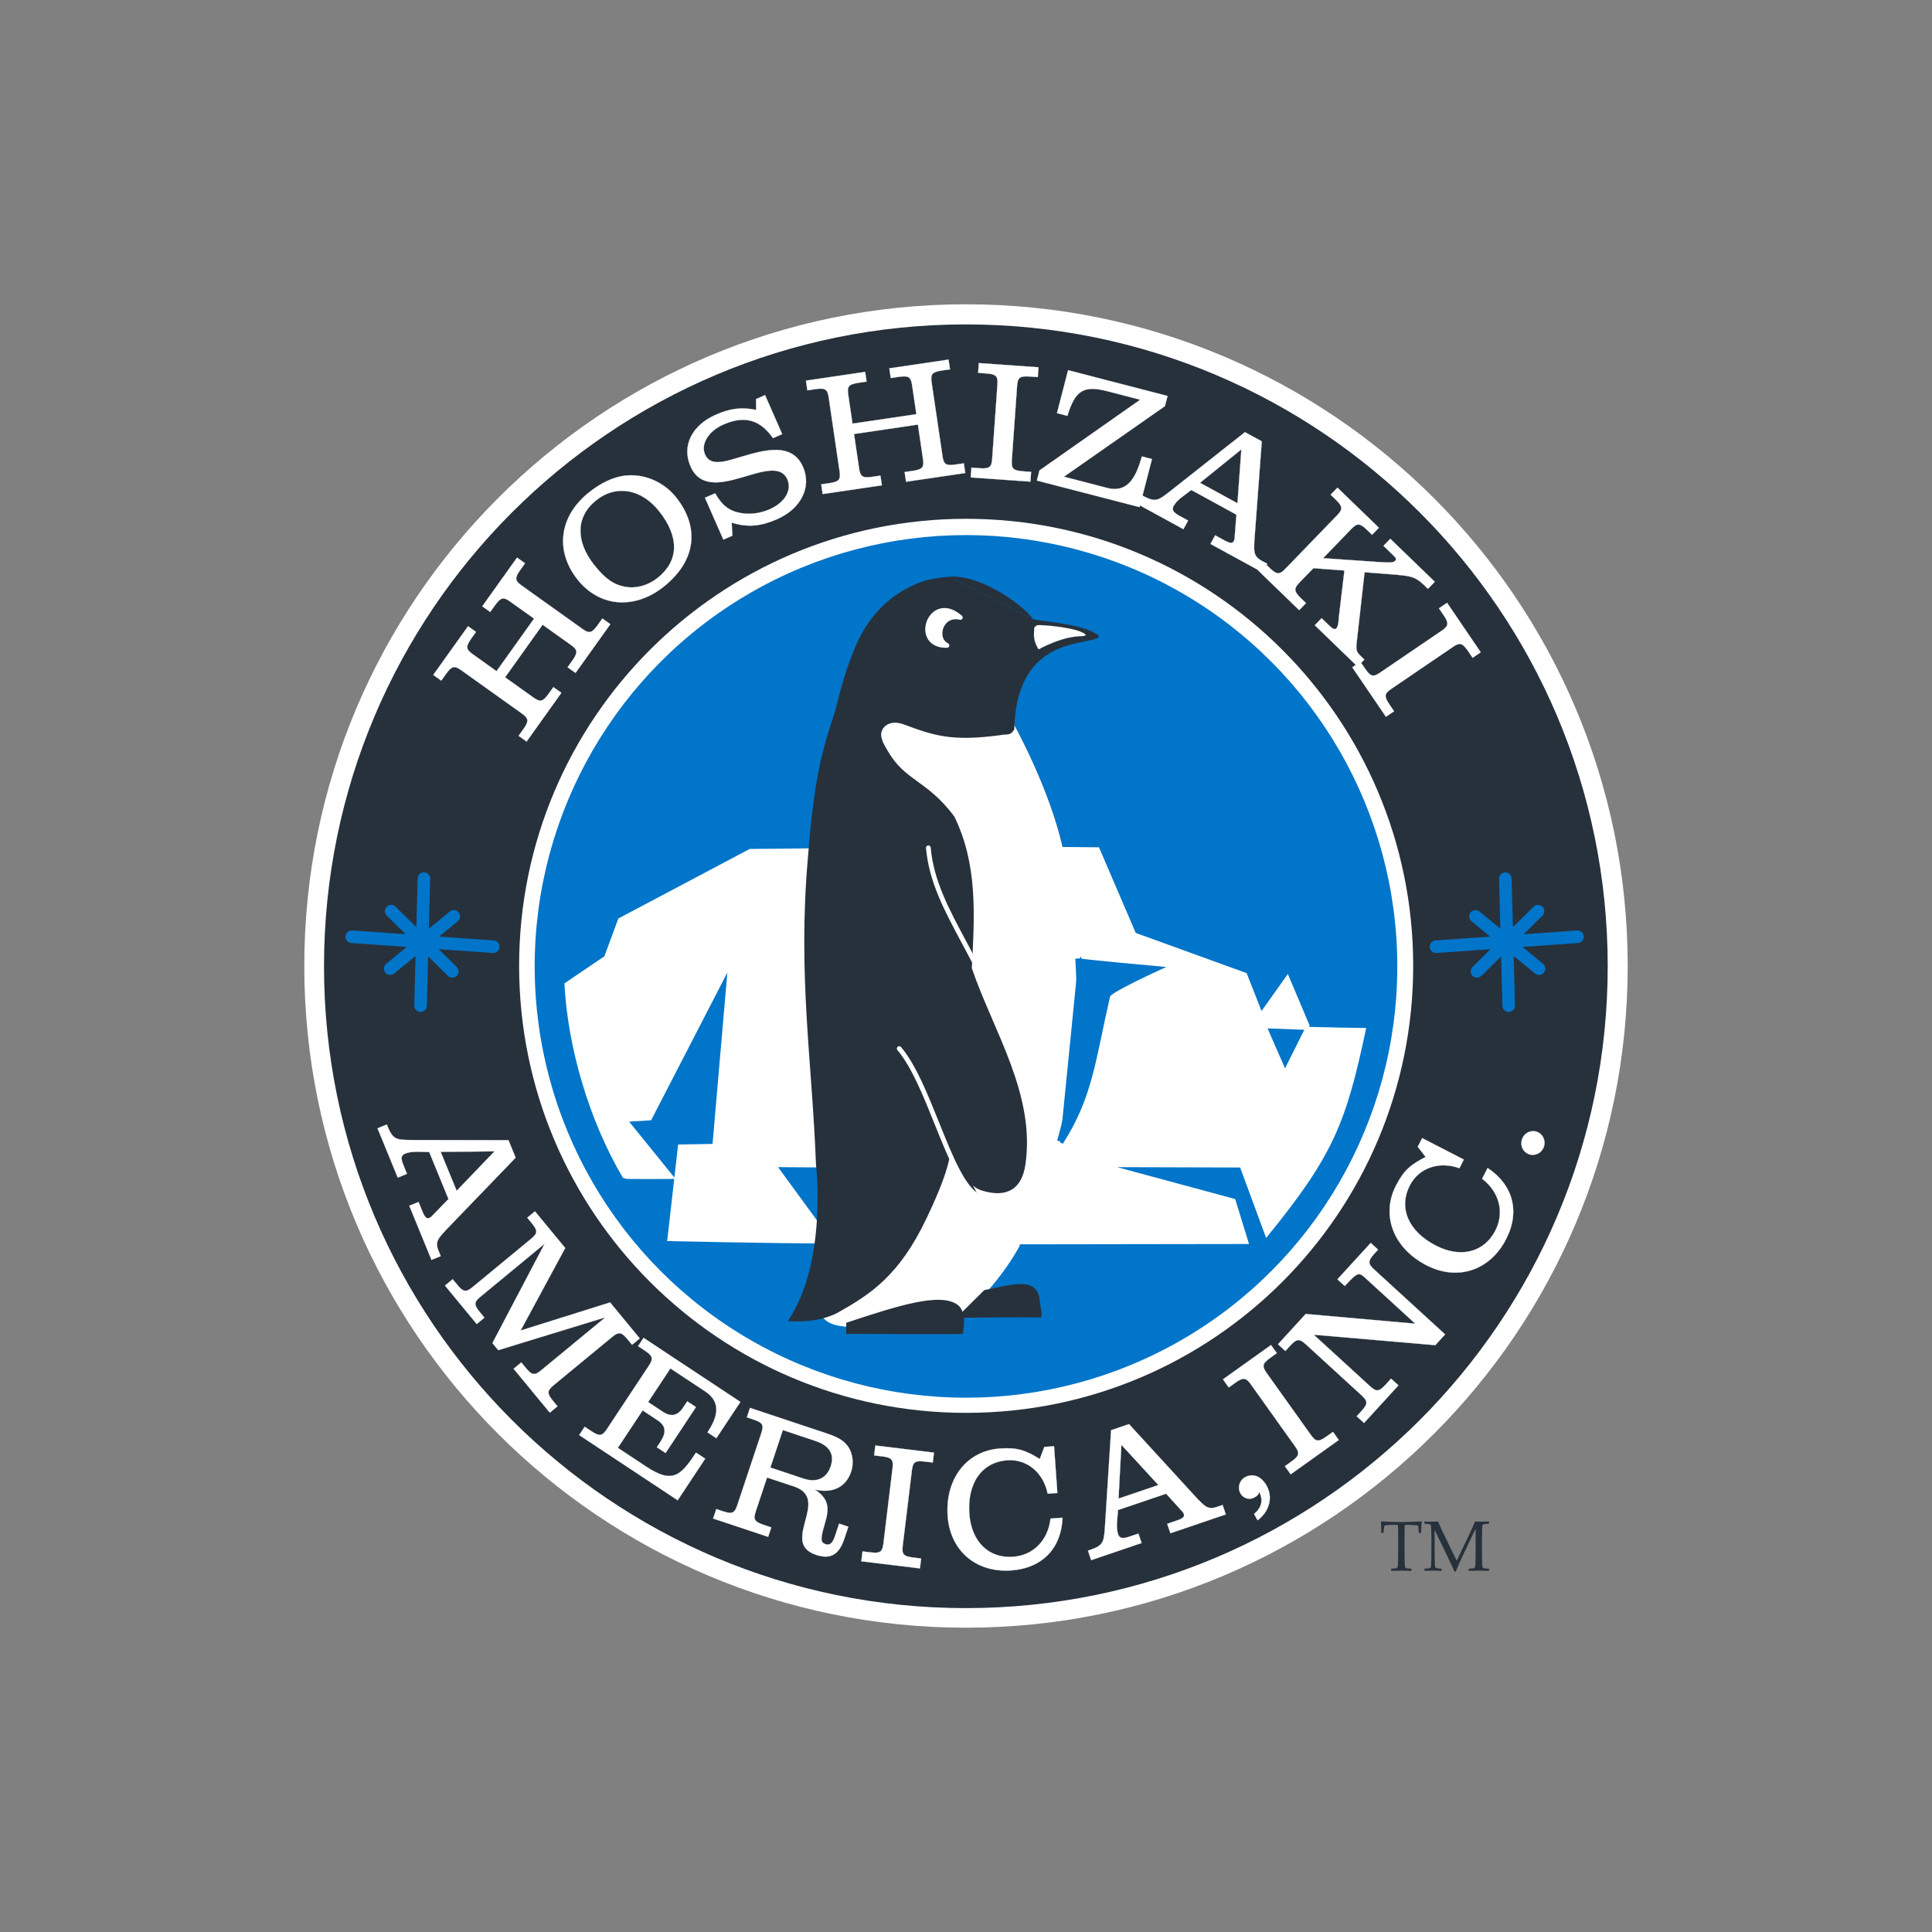 <?xml version="1.0" encoding="utf-8"?>
<!-- Generator: Adobe Illustrator 24.1.0, SVG Export Plug-In . SVG Version: 6.00 Build 0)  -->
<svg version="1.1" id="Layer_1" xmlns="http://www.w3.org/2000/svg" xmlns:xlink="http://www.w3.org/1999/xlink" x="0px" y="0px"
	 viewBox="0 0 400 400" enable-background="new 0 0 400 400" xml:space="preserve">
<rect x="0" y="0" width="400" height="400" fill="#808080" stroke="none"/>
<g id="Hoshizaki">
	<g>
		<path fill="#FFFFFF" d="M199.998,337c75.665,0,137.002-61.341,137.002-137.002S275.663,63,199.998,63
			C124.337,63,63,124.338,63,199.998S124.337,337,199.998,337"/>
		<path fill="#27313C" d="M199.974,332.942c73.386,0,132.886-59.498,132.886-132.884c0-73.393-59.501-132.891-132.886-132.891
			c-73.394,0-132.891,59.498-132.891,132.891C67.083,273.444,126.579,332.942,199.974,332.942"/>
		<path fill="#FFFFFF" d="M104.57,140.229l5.876,4.194c1.418,1.015,1.972,0.855,3.157-0.807l0.971-1.354l1.648,1.181l-7.198,10.084
			l-1.653-1.181l0.965-1.352c1.185-1.657,1.156-2.237-0.258-3.251l-12.599-8.993c-1.418-1.01-1.972-0.848-3.157,0.813l-0.965,1.354
			l-1.653-1.18l7.202-10.084l1.649,1.176l-0.965,1.354c-1.185,1.662-1.16,2.236,0.262,3.249l4.948,3.537l7.776-10.889l-4.955-3.533
			c-1.415-1.014-1.972-0.853-3.161,0.809l-0.962,1.35l-1.652-1.172l7.202-10.089l1.653,1.181l-0.967,1.35
			c-1.187,1.657-1.163,2.238,0.259,3.249l12.599,8.993c1.418,1.014,1.968,0.852,3.157-0.809l0.965-1.354l1.649,1.181l-7.202,10.084
			l-1.648-1.176l0.965-1.354c1.185-1.662,1.16-2.24-0.258-3.249l-5.878-4.196L104.57,140.229"/>
		<path fill="none" stroke="#FFFFFF" stroke-width="0.043" stroke-linecap="round" stroke-linejoin="round" d="M104.57,140.229
			l5.876,4.194c1.418,1.015,1.972,0.855,3.157-0.807l0.971-1.354l1.648,1.181l-7.198,10.084l-1.653-1.181l0.965-1.352
			c1.185-1.657,1.156-2.237-0.258-3.251l-12.599-8.993c-1.418-1.01-1.972-0.848-3.157,0.813l-0.965,1.354l-1.653-1.18l7.202-10.084
			l1.649,1.176l-0.965,1.354c-1.185,1.662-1.16,2.236,0.262,3.249l4.948,3.537l7.776-10.889l-4.955-3.533
			c-1.415-1.014-1.972-0.853-3.161,0.809l-0.962,1.35l-1.652-1.172l7.202-10.089l1.653,1.181l-0.967,1.35
			c-1.187,1.657-1.163,2.238,0.259,3.249l12.599,8.993c1.418,1.014,1.968,0.852,3.157-0.809l0.965-1.354l1.649,1.181l-7.202,10.084
			l-1.648-1.176l0.965-1.354c1.185-1.662,1.16-2.24-0.258-3.249l-5.878-4.196L104.57,140.229z"/>
		<path fill="#FFFFFF" d="M123.464,103.55c4.085-3.242,9.321-2.348,12.994,2.275c4.244,5.351,4.126,10.306-0.316,13.832
			c-1.955,1.548-4.353,2.231-6.633,1.851c-2.401-0.413-4.228-1.682-6.462-4.504C119.067,111.99,119.232,106.91,123.464,103.55
			 M122.005,101.897c-6.305,4.999-7.112,12.181-2.428,18.095c4.509,5.687,11.753,6.296,17.82,1.484
			c6.688-5.307,7.545-12.251,2.589-18.495c-2.566-3.234-6.708-4.992-10.654-4.495C126.964,98.782,124.434,99.965,122.005,101.897z"
			/>
		<path fill="none" stroke="#FFFFFF" stroke-width="0.043" stroke-linecap="round" stroke-linejoin="round" d="M123.464,103.55
			c4.085-3.242,9.321-2.348,12.994,2.275c4.244,5.351,4.126,10.306-0.316,13.832c-1.955,1.548-4.353,2.231-6.633,1.851
			c-2.401-0.413-4.228-1.682-6.462-4.504C119.067,111.99,119.232,106.91,123.464,103.55z M122.005,101.897
			c-6.305,4.999-7.112,12.181-2.428,18.095c4.509,5.687,11.753,6.296,17.82,1.484c6.688-5.307,7.545-12.251,2.589-18.495
			c-2.566-3.234-6.708-4.992-10.654-4.495C126.964,98.782,124.434,99.965,122.005,101.897z"/>
		<path fill="#FFFFFF" d="M156.529,82.626l1.868-0.825l3.547,8.079l-1.899,0.837c-2.57-3.691-5.751-4.819-10.278-2.825
			c-3.078,1.354-4.737,4.065-3.803,6.18c0.743,1.698,2.328,2.012,5.472,1.095c4.903-1.343,12.207-4.438,14.812,1.486
			c1.824,4.135-0.367,8.637-5.309,10.812c-3.359,1.477-6.023,1.796-9.459,0.741l0.155,2.695l-1.868,0.82l-3.811-8.664l2.104-0.926
			c1.468,2.581,3.003,3.734,5.489,4.118c1.899,0.292,3.966,0.005,5.791-0.804c3.154-1.383,4.66-3.953,3.675-6.2
			c-2.726-6.188-16.162,6.14-20.046-2.687c-1.86-4.236,0.258-8.512,5.274-10.716c2.906-1.28,5.287-1.592,8.317-0.978L156.529,82.626
			"/>
		<path fill="none" stroke="#FFFFFF" stroke-width="0.043" d="M156.529,82.626l1.868-0.825l3.547,8.079l-1.899,0.837
			c-2.57-3.691-5.751-4.819-10.278-2.825c-3.078,1.354-4.737,4.065-3.803,6.18c0.743,1.698,2.328,2.012,5.472,1.095
			c4.903-1.343,12.207-4.438,14.812,1.486c1.824,4.135-0.367,8.637-5.309,10.812c-3.359,1.477-6.023,1.796-9.459,0.741l0.155,2.695
			l-1.868,0.82l-3.811-8.664l2.104-0.926c1.468,2.581,3.003,3.734,5.489,4.118c1.899,0.292,3.966,0.005,5.791-0.804
			c3.154-1.383,4.66-3.953,3.675-6.2c-2.726-6.188-16.162,6.14-20.046-2.687c-1.86-4.236,0.258-8.512,5.274-10.716
			c2.906-1.28,5.287-1.592,8.317-0.978L156.529,82.626z"/>
		<path fill="#FFFFFF" d="M176.814,89.857l1.055,7.142c0.251,1.726,0.752,2.012,2.774,1.713l1.641-0.237l0.296,2.001l-12.259,1.81
			l-0.296-2.008l1.646-0.239c2.02-0.299,2.418-0.715,2.159-2.441l-2.255-15.314c-0.255-1.726-0.756-2.013-2.774-1.714l-1.644,0.242
			l-0.294-2.005l12.259-1.81l0.294,2.009l-1.646,0.242c-2.016,0.299-2.412,0.715-2.157,2.437l0.884,6.022l13.232-1.952l-0.889-6.017
			c-0.251-1.728-0.752-2.013-2.774-1.714l-1.641,0.246l-0.299-2.009l12.259-1.81l0.299,2.008l-1.65,0.246
			c-2.012,0.296-2.414,0.716-2.157,2.437l2.259,15.311c0.251,1.726,0.75,2.012,2.772,1.713l1.641-0.237l0.301,2.004l-12.264,1.807
			l-0.294-2.008l1.645-0.239c2.02-0.299,2.418-0.715,2.159-2.442l-1.051-7.149L176.814,89.857"/>
		<path fill="none" stroke="#FFFFFF" stroke-width="0.043" d="M176.814,89.857l1.055,7.142c0.251,1.726,0.752,2.012,2.774,1.713
			l1.641-0.237l0.296,2.001l-12.259,1.81l-0.296-2.008l1.646-0.239c2.02-0.299,2.418-0.715,2.159-2.441l-2.255-15.314
			c-0.255-1.726-0.756-2.013-2.774-1.714l-1.644,0.242l-0.294-2.005l12.259-1.81l0.294,2.009l-1.646,0.242
			c-2.016,0.299-2.412,0.715-2.157,2.437l0.884,6.022l13.232-1.952l-0.889-6.017c-0.251-1.728-0.752-2.013-2.774-1.714l-1.641,0.246
			l-0.299-2.009l12.259-1.81l0.299,2.008l-1.65,0.246c-2.012,0.296-2.414,0.716-2.157,2.437l2.259,15.311
			c0.251,1.726,0.75,2.012,2.772,1.713l1.641-0.237l0.301,2.004l-12.264,1.807l-0.294-2.008l1.645-0.239
			c2.02-0.299,2.418-0.715,2.159-2.442l-1.051-7.149L176.814,89.857z"/>
		<path fill="#FFFFFF" d="M202.653,75.174l12.361,0.873l-0.146,2.02l-1.653-0.112c-2.036-0.146-2.513,0.178-2.64,1.915
			l-1.091,15.435c-0.121,1.743,0.308,2.13,2.344,2.277l1.655,0.112l-0.146,2.025l-12.355-0.873l0.146-2.024l1.653,0.121
			c2.038,0.141,2.514-0.182,2.638-1.919l1.092-15.439c0.121-1.743-0.308-2.126-2.344-2.273l-1.653-0.117L202.653,75.174"/>
		<path fill="none" stroke="#FFFFFF" stroke-width="0.043" d="M202.653,75.174l12.361,0.873l-0.146,2.02l-1.653-0.112
			c-2.036-0.146-2.513,0.178-2.64,1.915l-1.091,15.435c-0.121,1.743,0.308,2.13,2.344,2.277l1.655,0.112l-0.146,2.025l-12.355-0.873
			l0.146-2.024l1.653,0.121c2.038,0.141,2.514-0.182,2.638-1.919l1.092-15.439c0.121-1.743-0.308-2.126-2.344-2.273l-1.653-0.117
			L202.653,75.174z"/>
		<path fill="#FFFFFF" d="M241.183,84.086l-20.916,14.614l8.997,2.331c4.717,1.222,6.18-3.216,7.153-6.53l2.086,0.541l-2.578,9.955
			l-21.252-5.505l0.547-2.102l20.843-14.63l-6.799-1.767c-4.907-1.265-6.67-0.182-8.27,5.104l-2.159-0.561l2.304-8.888l20.589,5.334
			L241.183,84.086"/>
		<path fill="none" stroke="#FFFFFF" stroke-width="0.043" d="M241.183,84.086l-20.916,14.614l8.997,2.331
			c4.717,1.222,6.18-3.216,7.153-6.53l2.086,0.541l-2.578,9.955l-21.252-5.505l0.547-2.102l20.843-14.63l-6.799-1.767
			c-4.907-1.265-6.67-0.182-8.27,5.104l-2.159-0.561l2.304-8.888l20.589,5.334L241.183,84.086z"/>
		<path fill="#FFFFFF" d="M256.205,104.197l-7.76-4.239l8.565-6.92L256.205,104.197 M255.992,106.558l-0.336,4.317
			c-0.023,0.673-0.082,0.928-0.198,1.147c-0.29,0.529-0.791,0.5-1.985-0.154l-1.891-1.035l-0.965,1.783l10.77,5.888l0.976-1.777
			l-1.197-0.652c-1.823-0.998-1.475-2.267-1.471-4.004l1.541-20.695l-3.48-1.902l-15.692,12.387
			c-2.542,1.978-2.973,2.145-5.892,0.556l-0.974,1.773l9.813,5.368l0.974-1.783l-1.758-0.962c-1.359-0.741-1.669-1.273-1.229-2.086
			c0.704-1.281,2.498-2.368,3.649-3.282L255.992,106.558z"/>
		<path fill="none" stroke="#FFFFFF" stroke-width="0.043" d="M256.205,104.197l-7.76-4.239l8.565-6.92L256.205,104.197z
			 M255.992,106.558l-0.336,4.317c-0.023,0.673-0.082,0.928-0.198,1.147c-0.29,0.529-0.791,0.5-1.985-0.154l-1.891-1.035
			l-0.965,1.783l10.77,5.888l0.976-1.777l-1.197-0.652c-1.823-0.998-1.475-2.267-1.471-4.004l1.541-20.695l-3.48-1.902
			l-15.692,12.387c-2.542,1.978-2.973,2.145-5.892,0.556l-0.974,1.773l9.813,5.368l0.974-1.783l-1.758-0.962
			c-1.359-0.741-1.669-1.273-1.229-2.086c0.704-1.281,2.498-2.368,3.649-3.282L255.992,106.558z"/>
		<path fill="#FFFFFF" d="M271.921,117.635l-2.895,2.991c-1.212,1.253-1.131,1.827,0.332,3.245l1.034,0.998l-1.409,1.455
			l-8.58-8.302l1.407-1.455l1.035,0.994c1.466,1.422,2.036,1.479,3.248,0.23l10.764-11.128c1.212-1.252,1.131-1.821-0.332-3.245
			l-1.035-0.994l1.414-1.459l8.58,8.297l-1.409,1.464l-1.03-1.003c-1.472-1.414-2.042-1.479-3.255-0.222l-5.863,6.063l10.976,0.763
			l1.847,0.105c1.249,0.068,1.796,0,2.086-0.31c0.323-0.332,0.233-0.567-0.312-1.088l-2.088-2.025l1.411-1.455l9.207,8.899
			l-1.413,1.459l-0.893-0.864c-1.823-1.762-3.018-1.778-5.492-2.046l-6.736-0.529l-1.541,13.709
			c-0.303,2.43-0.242,2.691,0.816,3.718l0.679,0.655l-1.407,1.455l-8.851-8.564l1.407-1.455l1.66,1.6
			c0.679,0.659,1.099,0.82,1.418,0.49c0.422-0.437,0.461-1.84,0.529-2.563l1.116-9.406L271.921,117.635"/>
		<path fill="none" stroke="#FFFFFF" stroke-width="0.043" d="M271.921,117.635l-2.895,2.991c-1.212,1.253-1.131,1.827,0.332,3.245
			l1.034,0.998l-1.409,1.455l-8.58-8.302l1.407-1.455l1.035,0.994c1.466,1.422,2.036,1.479,3.248,0.23l10.764-11.128
			c1.212-1.252,1.131-1.821-0.332-3.245l-1.035-0.994l1.414-1.459l8.58,8.297l-1.409,1.464l-1.03-1.003
			c-1.472-1.414-2.042-1.479-3.255-0.222l-5.863,6.063l10.976,0.763l1.847,0.105c1.249,0.068,1.796,0,2.086-0.31
			c0.323-0.332,0.233-0.567-0.312-1.088l-2.088-2.025l1.411-1.455l9.207,8.899l-1.413,1.459l-0.893-0.864
			c-1.823-1.762-3.018-1.778-5.492-2.046l-6.736-0.529l-1.541,13.709c-0.303,2.43-0.242,2.691,0.816,3.718l0.679,0.655l-1.407,1.455
			l-8.851-8.564l1.407-1.455l1.66,1.6c0.679,0.659,1.099,0.82,1.418,0.49c0.422-0.437,0.461-1.84,0.529-2.563l1.116-9.406
			L271.921,117.635z"/>
		<path fill="#FFFFFF" d="M299.598,124.802l6.971,10.246l-1.682,1.139l-0.928-1.374c-1.152-1.686-1.703-1.86-3.141-0.882
			l-12.795,8.71c-1.445,0.983-1.481,1.557-0.333,3.245l0.934,1.375l-1.678,1.139l-6.973-10.244l1.678-1.145l0.939,1.374
			c1.146,1.69,1.693,1.864,3.135,0.882l12.792-8.706c1.447-0.983,1.484-1.557,0.335-3.242l-0.932-1.374L299.598,124.802"/>
		<path fill="none" stroke="#FFFFFF" stroke-width="0.043" d="M299.598,124.802l6.971,10.246l-1.682,1.139l-0.928-1.374
			c-1.152-1.686-1.703-1.86-3.141-0.882l-12.795,8.71c-1.445,0.983-1.481,1.557-0.333,3.245l0.934,1.375l-1.678,1.139l-6.973-10.244
			l1.678-1.145l0.939,1.374c1.146,1.69,1.693,1.864,3.135,0.882l12.792-8.706c1.447-0.983,1.484-1.557,0.335-3.242l-0.932-1.374
			L299.598,124.802z"/>
		<path fill="#FFFFFF" d="M94.545,246.543l-3.309-8.062l11.146-0.107L94.545,246.543 M92.856,248.244l-3.056,3.148
			c-0.457,0.506-0.662,0.67-0.894,0.768c-0.568,0.233-0.946-0.101-1.454-1.343l-0.8-1.959l-1.912,0.779l4.596,11.208l1.908-0.783
			l-0.506-1.242c-0.782-1.895,0.31-2.667,1.443-4.017l14.573-15.12l-1.482-3.617l-20.249-0.041
			c-3.258-0.032-3.706-0.169-4.947-3.205l-1.912,0.784l4.186,10.209l1.908-0.784l-0.746-1.83c-0.582-1.415-0.478-2.018,0.39-2.373
			c1.375-0.57,3.48-0.299,4.964-0.308L92.856,248.244z"/>
		<path fill="none" stroke="#FFFFFF" stroke-width="0.043" stroke-linecap="round" stroke-linejoin="round" d="M94.545,246.543
			l-3.309-8.062l11.146-0.107L94.545,246.543z M92.856,248.244l-3.056,3.148c-0.457,0.506-0.662,0.67-0.894,0.768
			c-0.568,0.233-0.946-0.101-1.454-1.343l-0.8-1.959l-1.912,0.779l4.596,11.208l1.908-0.783l-0.506-1.242
			c-0.782-1.895,0.31-2.667,1.443-4.017l14.573-15.12l-1.482-3.617l-20.249-0.041c-3.258-0.032-3.706-0.169-4.947-3.205
			l-1.912,0.784l4.186,10.209l1.908-0.784l-0.746-1.83c-0.582-1.415-0.478-2.018,0.39-2.373c1.375-0.57,3.48-0.299,4.964-0.308
			L92.856,248.244z"/>
		<path fill="#FFFFFF" d="M126.314,269.657l6.14,7.45l-1.589,1.309l-0.901-1.087c-1.276-1.552-1.847-1.669-3.212-0.538
			l-12.15,10.021c-1.367,1.126-1.363,1.705-0.084,3.257l0.905,1.088l-1.592,1.317l-7.493-9.087l1.592-1.316l0.897,1.099
			c1.306,1.576,1.847,1.66,3.217,0.533l13.294-10.965l-22.18,6.799l-1.204-1.468l10.81-20.568l-13.292,10.969
			c-1.367,1.128-1.386,1.673-0.077,3.253l0.897,1.091l-1.589,1.314l-6.571-7.962l1.592-1.314l0.901,1.092
			c1.277,1.556,1.844,1.669,3.214,0.541l12.146-10.024c1.37-1.126,1.365-1.705,0.085-3.257l-0.903-1.092l1.593-1.313l6.261,7.591
			l-9.235,17.084L126.314,269.657"/>
		<path fill="none" stroke="#FFFFFF" stroke-width="0.043" stroke-linecap="round" stroke-linejoin="round" d="M126.314,269.657
			l6.14,7.45l-1.589,1.309l-0.901-1.087c-1.276-1.552-1.847-1.669-3.212-0.538l-12.15,10.021c-1.367,1.126-1.363,1.705-0.084,3.257
			l0.905,1.088l-1.592,1.317l-7.493-9.087l1.592-1.316l0.897,1.099c1.306,1.576,1.847,1.66,3.217,0.533l13.294-10.965l-22.18,6.799
			l-1.204-1.468l10.81-20.568l-13.292,10.969c-1.367,1.128-1.386,1.673-0.077,3.253l0.897,1.091l-1.589,1.314l-6.571-7.962
			l1.592-1.314l0.901,1.092c1.277,1.556,1.844,1.669,3.214,0.541l12.146-10.024c1.37-1.126,1.365-1.705,0.085-3.257l-0.903-1.092
			l1.593-1.313l6.261,7.591l-9.235,17.084L126.314,269.657z"/>
		<path fill="#FFFFFF" d="M134.188,290.281l3.014,1.998c1.71,1.126,3.089,0.869,4.204-0.82l0.882-1.33l1.803,1.192l-6.294,9.51
			l-1.803-1.192l0.7-1.06c1.357-2.054,1.172-3.392-0.567-4.539l-3.075-2.036l-5.138,7.756l5.874,3.887
			c5.501,3.643,7.182,1.844,10.317-2.893l1.897,1.253l-5.696,8.605l-20.386-13.495l1.135-1.717l1.37,0.901
			c1.679,1.112,2.251,1.055,3.23-0.424l8.69-13.131c0.982-1.475,0.809-2.025-0.869-3.137l-1.37-0.905l1.139-1.717l20.046,13.265
			l-4.979,7.513l-1.827-1.212c1.876-2.838,3.104-6.103-0.44-8.45l-7.244-4.79L134.188,290.281"/>
		<path fill="none" stroke="#FFFFFF" stroke-width="0.043" stroke-linecap="round" stroke-linejoin="round" d="M134.188,290.281
			l3.014,1.998c1.71,1.126,3.089,0.869,4.204-0.82l0.882-1.33l1.803,1.192l-6.294,9.51l-1.803-1.192l0.7-1.06
			c1.357-2.054,1.172-3.392-0.567-4.539l-3.075-2.036l-5.138,7.756l5.874,3.887c5.501,3.643,7.182,1.844,10.317-2.893l1.897,1.253
			l-5.696,8.605l-20.386-13.495l1.135-1.717l1.37,0.901c1.679,1.112,2.251,1.055,3.23-0.424l8.69-13.131
			c0.982-1.475,0.809-2.025-0.869-3.137l-1.37-0.905l1.139-1.717l20.046,13.265l-4.979,7.513l-1.827-1.212
			c1.876-2.838,3.104-6.103-0.44-8.45l-7.244-4.79L134.188,290.281z"/>
		<path fill="#FFFFFF" d="M159.491,303.842l2.587-7.764l6.685,2.227c3.003,0.998,4.062,2.768,3.221,5.307
			c-0.829,2.473-2.909,3.419-5.597,2.526L159.491,303.842 M173.732,315.454l-0.844,2.542c-0.494,1.475-1.064,2.009-1.949,1.719
			c-1.062-0.356-1.115-1.024-0.258-3.941c0.962-3.234,1.209-5.282-1.981-7.377c3.718,0.859,6.458-0.521,7.532-3.749
			c0.525-1.576,0.356-3.541-0.493-4.896c-0.844-1.35-2.036-2.126-4.478-2.942l-15.98-5.324l-0.651,1.954l1.341,0.451
			c1.912,0.635,2.223,1.117,1.657,2.801l-4.979,14.942c-0.558,1.686-1.095,1.888-3.007,1.249l-1.341-0.444l-0.655,1.956l11.39,3.791
			l0.647-1.951l-1.552-0.525c-1.913-0.635-2.223-1.121-1.657-2.801l2.332-7.005l5.59,1.855c7.743,2.583-3.011,11.632,4.555,14.151
			c2.966,0.991,4.757-0.017,5.844-3.278l0.848-2.543L173.732,315.454z"/>
		<path fill="none" stroke="#FFFFFF" stroke-width="0.043" stroke-linecap="round" stroke-linejoin="round" d="M159.491,303.842
			l2.587-7.764l6.685,2.227c3.003,0.998,4.062,2.768,3.221,5.307c-0.829,2.473-2.909,3.419-5.597,2.526L159.491,303.842z
			 M173.732,315.454l-0.844,2.542c-0.494,1.475-1.064,2.009-1.949,1.719c-1.062-0.356-1.115-1.024-0.258-3.941
			c0.962-3.234,1.209-5.282-1.981-7.377c3.718,0.859,6.458-0.521,7.532-3.749c0.525-1.576,0.356-3.541-0.493-4.896
			c-0.844-1.35-2.036-2.126-4.478-2.942l-15.98-5.324l-0.651,1.954l1.341,0.451c1.912,0.635,2.223,1.117,1.657,2.801l-4.979,14.942
			c-0.558,1.686-1.095,1.888-3.007,1.249l-1.341-0.444l-0.655,1.956l11.39,3.791l0.647-1.951l-1.552-0.525
			c-1.913-0.635-2.223-1.121-1.657-2.801l2.332-7.005l5.59,1.855c7.743,2.583-3.011,11.632,4.555,14.151
			c2.966,0.991,4.757-0.017,5.844-3.278l0.848-2.543L173.732,315.454z"/>
		<path fill="#FFFFFF" d="M181.232,299.279l12.137,1.471l-0.251,2.049l-1.625-0.198c-2.001-0.242-2.489,0.066-2.699,1.823
			l-1.897,15.634c-0.209,1.762,0.187,2.174,2.187,2.416l1.625,0.198l-0.246,2.049l-12.137-1.471l0.251-2.049l1.629,0.198
			c2.001,0.242,2.486-0.064,2.699-1.823l1.892-15.634c0.214-1.762-0.187-2.174-2.187-2.421l-1.625-0.194L181.232,299.279"/>
		<path fill="none" stroke="#FFFFFF" stroke-width="0.043" stroke-linecap="round" stroke-linejoin="round" d="M181.232,299.279
			l12.137,1.471l-0.251,2.049l-1.625-0.198c-2.001-0.242-2.489,0.066-2.699,1.823l-1.897,15.634
			c-0.209,1.762,0.187,2.174,2.187,2.416l1.625,0.198l-0.246,2.049l-12.137-1.471l0.251-2.049l1.629,0.198
			c2.001,0.242,2.486-0.064,2.699-1.823l1.892-15.634c0.214-1.762-0.187-2.174-2.187-2.421l-1.625-0.194L181.232,299.279z"/>
		<path fill="#FFFFFF" d="M216.217,299.573l2.013-0.141l0.686,9.675l-2.008,0.141c-0.873-4.36-4.29-7.206-8.338-6.918
			c-5.28,0.376-8.338,4.696-7.881,11.086c0.412,5.74,3.981,9.264,9.038,8.904c4.239-0.302,7.27-3.423,7.771-7.921l2.49-0.174
			c-0.232,6.219-4.115,10.453-10.622,10.912c-7.283,0.522-12.656-4.071-13.164-11.256c-0.545-7.691,3.937-13.493,10.812-13.981
			c3.609-0.258,5.29,0.351,8.264,2.17L216.217,299.573"/>
		<path fill="none" stroke="#FFFFFF" stroke-width="0.043" stroke-linecap="round" stroke-linejoin="round" d="M216.217,299.573
			l2.013-0.141l0.686,9.675l-2.008,0.141c-0.873-4.36-4.29-7.206-8.338-6.918c-5.28,0.376-8.338,4.696-7.881,11.086
			c0.412,5.74,3.981,9.264,9.038,8.904c4.239-0.302,7.27-3.423,7.771-7.921l2.49-0.174c-0.232,6.219-4.115,10.453-10.622,10.912
			c-7.283,0.522-12.656-4.071-13.164-11.256c-0.545-7.691,3.937-13.493,10.812-13.981c3.609-0.258,5.29,0.351,8.264,2.17
			L216.217,299.573z"/>
		<path fill="#FFFFFF" d="M239.836,307.463l-8.257,2.801l0.591-11.135L239.836,307.463 M241.43,309.254l2.95,3.241
			c0.48,0.488,0.634,0.704,0.715,0.941c0.198,0.586-0.153,0.934-1.427,1.363l-2.008,0.686l0.658,1.956l11.471-3.896l-0.662-1.953
			l-1.27,0.43c-1.94,0.658-2.642-0.481-3.92-1.689l-14.19-15.485l-3.706,1.258l-1.286,20.203c-0.233,3.253-0.404,3.691-3.508,4.742
			l0.663,1.959l10.447-3.547l-0.662-1.952l-1.871,0.634c-1.448,0.488-2.049,0.353-2.35-0.545c-0.476-1.402-0.084-3.488,0.004-4.968
			L241.43,309.254z"/>
		<path fill="none" stroke="#FFFFFF" stroke-width="0.043" stroke-linecap="round" stroke-linejoin="round" d="M239.836,307.463
			l-8.257,2.801l0.591-11.135L239.836,307.463z M241.43,309.254l2.95,3.241c0.48,0.488,0.634,0.704,0.715,0.941
			c0.198,0.586-0.153,0.934-1.427,1.363l-2.008,0.686l0.658,1.956l11.471-3.896l-0.662-1.953l-1.27,0.43
			c-1.94,0.658-2.642-0.481-3.92-1.689l-14.19-15.485l-3.706,1.258l-1.286,20.203c-0.233,3.253-0.404,3.691-3.508,4.742l0.663,1.959
			l10.447-3.547l-0.662-1.952l-1.871,0.634c-1.448,0.488-2.049,0.353-2.35-0.545c-0.476-1.402-0.084-3.488,0.004-4.968
			L241.43,309.254z"/>
		<path fill="#FFFFFF" d="M259.646,313.452c1.568-1.317,1.908-2.788,1.092-4.57c-0.248,0.635-0.404,0.804-1.06,1.165
			c-1.011,0.556-2.279,0.185-2.858-0.855c-0.666-1.206-0.214-2.701,0.958-3.348c1.632-0.901,3.378-0.21,4.478,1.785
			c1.334,2.405,0.556,5.316-1.892,7.125L259.646,313.452"/>
		<path fill="none" stroke="#FFFFFF" stroke-width="0.043" stroke-linecap="round" stroke-linejoin="round" d="M259.646,313.452
			c1.568-1.317,1.908-2.788,1.092-4.57c-0.248,0.635-0.404,0.804-1.06,1.165c-1.011,0.556-2.279,0.185-2.858-0.855
			c-0.666-1.206-0.214-2.701,0.958-3.348c1.632-0.901,3.378-0.21,4.478,1.785c1.334,2.405,0.556,5.316-1.892,7.125L259.646,313.452z
			"/>
		<path fill="#FFFFFF" d="M253.204,285.578l9.95-7.103l1.196,1.678l-1.33,0.958c-1.644,1.167-1.798,1.721-0.768,3.161l9.15,12.824
			c1.031,1.443,1.602,1.479,3.242,0.308l1.337-0.95l1.197,1.682l-9.952,7.101l-1.201-1.682l1.338-0.954
			c1.636-1.167,1.79-1.726,0.759-3.168l-9.146-12.82c-1.031-1.443-1.605-1.479-3.246-0.308l-1.33,0.95L253.204,285.578"/>
		<path fill="none" stroke="#FFFFFF" stroke-width="0.043" stroke-linecap="round" stroke-linejoin="round" d="M253.204,285.578
			l9.95-7.103l1.196,1.678l-1.33,0.958c-1.644,1.167-1.798,1.721-0.768,3.161l9.15,12.824c1.031,1.443,1.602,1.479,3.242,0.308
			l1.337-0.95l1.197,1.682l-9.952,7.101l-1.201-1.682l1.338-0.954c1.636-1.167,1.79-1.726,0.759-3.168l-9.146-12.82
			c-1.031-1.443-1.605-1.479-3.246-0.308l-1.33,0.95L253.204,285.578z"/>
		<path fill="#FFFFFF" d="M293.027,274.059l-10.259-9.382c-1.415-1.297-1.6-1.418-4.345,1.58l-1.521-1.39l6.891-7.538l1.523,1.394
			l-0.759,0.825c-1.354,1.484-1.391,2.062-0.082,3.26l14.716,13.465l-2.036,2.227l-25.16-2.163l11.671,10.682
			c1.31,1.197,1.851,1.136,3.234-0.374l1.11-1.209l1.519,1.39l-7.119,7.786l-1.525-1.395l0.958-1.042
			c1.363-1.486,1.395-2.062,0.085-3.258l-11.616-10.634c-1.314-1.192-1.88-1.108-3.238,0.376l-0.954,1.046l-1.523-1.394l5.735-6.269
			L293.027,274.059"/>
		<path fill="none" stroke="#FFFFFF" stroke-width="0.043" stroke-linecap="round" stroke-linejoin="round" d="M293.027,274.059
			l-10.259-9.382c-1.415-1.297-1.6-1.418-4.345,1.58l-1.521-1.39l6.891-7.538l1.523,1.394l-0.759,0.825
			c-1.354,1.484-1.391,2.062-0.082,3.26l14.716,13.465l-2.036,2.227l-25.16-2.163l11.671,10.682c1.31,1.197,1.851,1.136,3.234-0.374
			l1.11-1.209l1.519,1.39l-7.119,7.786l-1.525-1.395l0.958-1.042c1.363-1.486,1.395-2.062,0.085-3.258l-11.616-10.634
			c-1.314-1.192-1.88-1.108-3.238,0.376l-0.954,1.046l-1.523-1.394l5.735-6.269L293.027,274.059z"/>
		<path fill="#FFFFFF" d="M293.529,237.431l0.921-1.792l8.624,4.441l-0.921,1.787c-4.183-1.523-8.382-0.077-10.246,3.533
			c-2.421,4.705-0.319,9.558,5.379,12.489c5.118,2.636,9.982,1.409,12.302-3.095c1.945-3.78,0.857-7.987-2.731-10.752l1.139-2.224
			c5.199,3.433,6.802,8.949,3.816,14.75c-3.346,6.494-10.06,8.697-16.462,5.4c-6.856-3.528-9.483-10.372-6.326-16.503
			c1.653-3.217,3.048-4.342,6.148-5.929L293.529,237.431"/>
		<path fill="none" stroke="#FFFFFF" stroke-width="0.043" stroke-linecap="round" stroke-linejoin="round" d="M293.529,237.431
			l0.921-1.792l8.624,4.441l-0.921,1.787c-4.183-1.523-8.382-0.077-10.246,3.533c-2.421,4.705-0.319,9.558,5.379,12.489
			c5.118,2.636,9.982,1.409,12.302-3.095c1.945-3.78,0.857-7.987-2.731-10.752l1.139-2.224c5.199,3.433,6.802,8.949,3.816,14.75
			c-3.346,6.494-10.06,8.697-16.462,5.4c-6.856-3.528-9.483-10.372-6.326-16.503c1.653-3.217,3.048-4.342,6.148-5.929
			L293.529,237.431z"/>
		<path fill="#FFFFFF" d="M318.118,234.3c1.273,0.404,1.944,1.787,1.543,3.064c-0.408,1.317-1.77,2.024-3.016,1.636
			c-1.28-0.403-1.959-1.746-1.542-3.064C315.51,234.619,316.84,233.904,318.118,234.3"/>
		<path fill="none" stroke="#FFFFFF" stroke-width="0.043" stroke-linecap="round" stroke-linejoin="round" d="M318.118,234.3
			c1.273,0.404,1.944,1.787,1.543,3.064c-0.408,1.317-1.77,2.024-3.016,1.636c-1.28-0.403-1.959-1.746-1.542-3.064
			C315.51,234.619,316.84,233.904,318.118,234.3z"/>
		<circle fill="none" stroke="#0075C9" stroke-width="1.302" stroke-linecap="round" cx="199.998" cy="200.082" r="88.647"/>
		<path fill="#0075C9" d="M326.506,192.644l-11.061,0.78l3.901-3.848c0.513-0.505,0.518-1.33,0.013-1.841
			c-0.506-0.512-1.33-0.517-1.841-0.013l-4.285,4.226l-0.267-10.072c-0.018-0.719-0.638-1.315-1.336-1.266
			c-0.719,0.019-1.287,0.617-1.267,1.337l0.275,10.331l-4.323-3.555c-0.556-0.456-1.377-0.375-1.833,0.179
			c-0.457,0.556-0.377,1.376,0.178,1.834l3.864,3.177l-11.299,0.796c-0.718,0.051-1.259,0.673-1.208,1.39
			c0.048,0.686,0.62,1.21,1.297,1.21c0.032,0,0.061,0,0.093-0.003l11.195-0.788l-3.723,3.672c-0.513,0.504-0.518,1.329-0.013,1.841
			c0.255,0.259,0.591,0.387,0.927,0.387c0.33,0,0.661-0.124,0.914-0.374l4.084-4.027l0.271,10.218
			c0.018,0.707,0.598,1.267,1.302,1.267c0.011,0,0.023,0,0.034,0c0.719-0.018,1.287-0.617,1.267-1.336l-0.272-10.249l4.425,3.639
			c0.242,0.199,0.536,0.296,0.826,0.296c0.376,0,0.749-0.161,1.007-0.474c0.457-0.556,0.377-1.377-0.178-1.833l-4.247-3.493
			l11.466-0.807c0.718-0.051,1.259-0.673,1.208-1.39C327.846,193.134,327.214,192.591,326.506,192.644z"/>
		<path fill="#0075C9" d="M72.927,192.644l11.061,0.78l-3.902-3.848c-0.513-0.505-0.518-1.33-0.013-1.841
			c0.506-0.512,1.33-0.517,1.841-0.013l4.285,4.226l0.267-10.072c0.018-0.719,0.638-1.315,1.336-1.266
			c0.719,0.019,1.288,0.617,1.267,1.337l-0.275,10.331l4.323-3.555c0.556-0.456,1.377-0.375,1.833,0.179
			c0.457,0.556,0.377,1.376-0.178,1.834l-3.864,3.177l11.299,0.796c0.718,0.051,1.259,0.673,1.208,1.39
			c-0.048,0.686-0.62,1.21-1.297,1.21c-0.032,0-0.061,0-0.093-0.003l-11.195-0.788l3.723,3.672c0.513,0.504,0.518,1.329,0.013,1.841
			c-0.255,0.259-0.591,0.387-0.927,0.387c-0.33,0-0.661-0.124-0.914-0.374l-4.084-4.027l-0.271,10.218
			c-0.018,0.707-0.598,1.267-1.302,1.267c-0.011,0-0.023,0-0.034,0c-0.719-0.018-1.288-0.617-1.267-1.336l0.272-10.249l-4.425,3.639
			c-0.242,0.199-0.536,0.296-0.826,0.296c-0.376,0-0.749-0.161-1.007-0.474c-0.457-0.556-0.377-1.377,0.178-1.833l4.247-3.493
			l-11.466-0.807c-0.718-0.051-1.259-0.673-1.208-1.39C71.587,193.134,72.219,192.591,72.927,192.644z"/>
		<path fill="none" stroke="#231F20" stroke-width="0.651" d="M190.375,150.106c0,0-7.518,13.803-10.096,25.566"/>
		<g>
			<path fill="#27313C" d="M286.431,317.389h-0.457c-0.004-1.148-0.029-1.944-0.064-2.388c0.521,0.029,1.345,0.057,2.469,0.093
				c0.91,0.025,1.512,0.032,1.814,0.032c0.333,0,1.083-0.017,2.277-0.052c0.86-0.02,1.486-0.044,1.883-0.073
				c-0.06,0.541-0.104,1.338-0.121,2.388h-0.465l-0.061-0.691c-0.036-0.412-0.064-0.655-0.077-0.712
				c-0.016-0.055-0.036-0.096-0.06-0.12c-0.032-0.025-0.07-0.046-0.121-0.059c-0.066-0.016-0.312-0.032-0.725-0.055
				c-0.415-0.025-0.746-0.037-0.985-0.037h-0.882c-0.044,0.457-0.064,1.079-0.064,1.86v4.208c0,0.651,0.016,1.284,0.04,1.904
				c0.017,0.456,0.048,0.723,0.101,0.809c0.057,0.093,0.141,0.153,0.264,0.198c0.121,0.04,0.46,0.064,1.022,0.073v0.46
				c-0.866-0.023-1.512-0.044-1.94-0.044c-0.194,0-0.941,0.021-2.251,0.044v-0.46c0.567-0.009,0.914-0.032,1.038-0.073
				c0.123-0.045,0.207-0.103,0.248-0.171c0.064-0.095,0.105-0.328,0.116-0.699c0-0.101,0.013-0.78,0.041-2.04v-4.19
				c0-0.203-0.005-0.426-0.009-0.659l-0.032-1.217h-1.075c-0.618,0-1.112,0.025-1.475,0.074c-0.117,0.011-0.189,0.04-0.222,0.088
				c-0.057,0.084-0.101,0.343-0.146,0.787L286.431,317.389"/>
			<path fill="#27313C" d="M294.925,315.486v-0.484c0.51,0.032,0.987,0.044,1.451,0.044c0.47,0,0.914-0.013,1.343-0.044
				c0.42,0.962,0.803,1.803,1.159,2.526l2.721,5.617l2.453-5.153c0.671-1.398,1.119-2.396,1.341-2.99
				c0.514,0.032,0.95,0.044,1.301,0.044c0.328,0,0.853-0.013,1.576-0.044v0.484c-0.57,0.01-0.917,0.032-1.039,0.077
				c-0.124,0.037-0.205,0.094-0.258,0.165c-0.061,0.098-0.097,0.332-0.105,0.696c-0.007,0.097-0.02,0.776-0.04,2.038v3.326
				c0,0.647,0.013,1.284,0.04,1.904c0.013,0.451,0.048,0.723,0.101,0.805c0.057,0.093,0.146,0.153,0.268,0.198
				c0.124,0.04,0.467,0.064,1.034,0.073v0.46c-0.981-0.023-1.669-0.044-2.073-0.044c-0.323,0-1.034,0.021-2.134,0.044v-0.46
				c0.567-0.009,0.914-0.032,1.044-0.073c0.121-0.045,0.205-0.103,0.249-0.171c0.061-0.095,0.098-0.33,0.111-0.699
				c0.003-0.101,0.016-0.784,0.04-2.045v-5.282l-2.479,5.197c-0.392,0.813-0.689,1.468-0.912,1.963
				c-0.161,0.362-0.4,0.934-0.719,1.72h-0.283c-0.061-0.191-0.117-0.332-0.173-0.446l-0.481-1.051l-3.435-7.145v5.043
				c0,0.651,0.011,1.286,0.04,1.908c0.011,0.451,0.048,0.723,0.105,0.809c0.051,0.088,0.141,0.153,0.266,0.198
				c0.121,0.04,0.47,0.064,1.039,0.073v0.46l-1.739-0.044l-1.811,0.044v-0.46c0.558-0.009,0.901-0.032,1.019-0.073
				c0.125-0.045,0.214-0.103,0.259-0.171c0.055-0.095,0.089-0.328,0.108-0.695c0.005-0.101,0.016-0.784,0.041-2.04v-3.326
				c0-0.648-0.013-1.286-0.041-1.908c-0.02-0.453-0.052-0.723-0.105-0.805c-0.053-0.085-0.141-0.15-0.262-0.187
				C295.827,315.518,295.487,315.495,294.925,315.486"/>
		</g>
		<path fill="#27313C" d="M203.542,119.41c-6.663-0.533-15.446,5.949-17.459,8.795"/>
		<path fill="none" stroke="#231F20" stroke-width="1.302" d="M203.542,119.41c-6.663-0.533-15.446,5.949-17.459,8.795"/>
		<path fill="#27313C" d="M201.989,272.837c0,0-17.354-0.218-17.545-0.02c-0.266-1.609,0.191-2.005,0.259-3.309
			c0.299-5.515,6.068-3.42,11.502-2.409L201.989,272.837"/>
		<path fill="none" stroke="#231F20" stroke-width="1.302" d="M201.989,272.837c0,0-17.354-0.218-17.545-0.02
			c-0.266-1.609,0.191-2.005,0.259-3.309c0.299-5.515,6.068-3.42,11.502-2.409L201.989,272.837z"/>
		<path fill="#27313C" d="M200.669,276.172c0,0-1.031-4.406,0.985-5.965c3.584-2.774,12.606,0.189,23.131,3.652l0.02,2.312
			C224.882,276.172,200.669,276.26,200.669,276.172"/>
		<path fill="none" stroke="#231F20" stroke-width="1.302" d="M200.669,276.172c0,0-1.031-4.406,0.985-5.965
			c3.584-2.774,12.606,0.189,23.131,3.652l0.02,2.312C224.882,276.172,200.669,276.26,200.669,276.172z"/>
		<path fill="#27313C" d="M193.211,210.223c5.359-14.292,13.579-23.21,14.579-34.694"/>
		<path fill="#27313C" d="M197.318,247.763c6.03-3.014,9.963-22.953,16.507-30.668"/>
		<path fill="#FFFFFF" d="M200.029,292.518c-51.111,0-92.551-41.436-92.551-92.557c0-51.111,41.441-92.547,92.551-92.547
			c51.116,0,92.557,41.435,92.557,92.547C292.586,251.082,251.145,292.518,200.029,292.518"/>
		<path fill="#0075C9" d="M199.998,288.729c-48.957,0-88.647-39.689-88.647-88.647c0-48.956,39.689-88.647,88.647-88.647
			s88.647,39.691,88.647,88.647C288.644,249.04,248.955,288.729,199.998,288.729"/>
		<circle fill="none" stroke="#0075C9" stroke-width="1.302" stroke-linecap="round" cx="199.998" cy="200.082" r="88.647"/>
		<path fill="none" stroke="#231F20" stroke-width="0.651" d="M209.621,150.106c0,0,7.518,13.803,10.096,25.566"/>
		<path fill="#FFFFFF" d="M169.575,257.108c-10.185-0.009-31.081-0.474-31.081-0.474l2.194-19.351l7.138-0.13l3.23-37.405
			l-16.454,31.881l-4.998,0.302l9.578,11.835c0,0-9.853,0.064-9.918-0.053c-6.996-11.83-11.361-26.853-12.08-39.944l8.216-5.566
			l2.882-7.809l27.028-14.311c0,0,12.989-0.064,13.131-0.169"/>
		<path fill="none" stroke="#FFFFFF" stroke-width="0.651" d="M169.575,257.108c-10.185-0.009-31.081-0.474-31.081-0.474
			l2.194-19.351l7.138-0.13l3.23-37.405l-16.454,31.881l-4.998,0.302l9.578,11.835c0,0-9.853,0.064-9.918-0.053
			c-6.996-11.83-11.361-26.853-12.08-39.944l8.216-5.566l2.882-7.809l27.028-14.311c0,0,12.989-0.064,13.131-0.169"/>
		<path fill="#0075C9" d="M169.789,254.109l-9.344-12.797l9.268,0.068C169.632,242.638,169.535,255.204,169.789,254.109"/>
		<path fill="none" stroke="#FFFFFF" stroke-width="0.651" d="M169.789,254.109l-9.344-12.797l9.268,0.068
			C169.632,242.638,169.535,255.204,169.789,254.109z"/>
		<path fill="#FFFFFF" d="M170.667,271.9c0.756,1.899,3.795,2.097,5.362,2.179"/>
		<path fill="none" stroke="#FFFFFF" stroke-width="1.302" d="M170.667,271.9c0.756,1.899,3.795,2.097,5.362,2.179"/>
		<path fill="#FFFFFF" d="M176.782,273.998c-1.591,0,18.189-0.506,21.203-0.671c5.303-5.76,9.376-10.493,12.478-16.025l47.691-0.07
			l-2.68-8.713l-26.651-7.206l28.163,0.081l5.263,14.266c13.62-16.739,16.154-23.49,20.208-42.501
			c-3.577,0-20.491-0.472-20.491-0.472l4.067,9.352l4.76-9.7l-4.228-10.02l-5.461,7.676l-3.249-8.263l-22.957-8.321l-7.582-17.664
			c0,0-7.528-0.088-7.598-0.075c-2.68-12.234-10.096-25.566-10.096-25.566c-8.378-2.003-24.039-15.05-29.067-4.662
			c-5.028,10.39-10.222,123.02-10.388,125.199C170.667,273.662,172.93,273.998,176.782,273.998"/>
		<path fill="none" stroke="#FFFFFF" stroke-width="0.651" d="M176.782,273.998c-1.591,0,18.189-0.506,21.203-0.671
			c5.303-5.76,9.376-10.493,12.478-16.025l47.691-0.07l-2.68-8.713l-26.651-7.206l28.163,0.081l5.263,14.266
			c13.62-16.739,16.154-23.49,20.208-42.501c-3.577,0-20.491-0.472-20.491-0.472l4.067,9.352l4.76-9.7l-4.228-10.02l-5.461,7.676
			l-3.249-8.263l-22.957-8.321l-7.582-17.664c0,0-7.528-0.088-7.598-0.075c-2.68-12.234-10.096-25.566-10.096-25.566
			c-8.378-2.003-24.039-15.05-29.067-4.662c-5.028,10.39-10.222,123.02-10.388,125.199
			C170.667,273.662,172.93,273.998,176.782,273.998z"/>
		<path fill="none" stroke="#FFFFFF" stroke-width="1.302" d="M209.16,150.095c0,0,7.518,13.798,10.096,25.558"/>
		<path fill="none" stroke="#FFFFFF" stroke-width="1.302" stroke-linecap="round" d="M210.466,257.774
			c-3.101,5.529-6.588,9.425-12.054,15.266"/>
		<polyline fill="#0075C9" points="261.926,212.567 266.032,221.956 270.559,212.903 261.926,212.567 		"/>
		<polygon fill="none" stroke="#FFFFFF" stroke-width="0.651" points="261.926,212.567 266.032,221.956 270.559,212.903 		"/>
		<path fill="#0075C9" d="M229.522,206.191c0.235-1.031,10.699-5.772,10.699-5.772s-16.83-1.523-16.672-1.678
			c0.844,15.783,0.29,23.098-3.775,37.878C225.908,227.125,226.483,219.415,229.522,206.191"/>
		<path fill="none" stroke="#0075C9" stroke-width="0.651" d="M229.522,206.191c0.235-1.031,10.699-5.772,10.699-5.772
			s-16.83-1.523-16.672-1.678c0.844,15.783,0.29,23.098-3.775,37.878C225.908,227.125,226.483,219.415,229.522,206.191z"/>
		<path fill="#0075C9" d="M223.286,198.447c0.848,15.783,0.296,23.098-3.775,37.878"/>
		<path fill="none" stroke="#0075C9" stroke-width="1.302" d="M223.286,198.447c0.848,15.783,0.296,23.098-3.775,37.878"/>
		<path fill="#27313C" d="M196.454,119.41c6.663-0.533,15.446,5.949,17.459,8.795"/>
		<path fill="#27313C" d="M198.006,272.837c0,0,17.354-0.218,17.545-0.02c0.266-1.609-0.191-2.005-0.259-3.309
			c-0.299-5.515-6.068-3.42-11.502-2.409L198.006,272.837"/>
		<path fill="#27313C" d="M199.326,276.172c0,0,1.031-4.406-0.985-5.965c-3.584-2.774-12.606,0.189-23.131,3.652l-0.02,2.312
			C175.114,276.172,199.326,276.26,199.326,276.172"/>
		<path fill="#27313C" d="M196.454,119.41c-2.022,0.162-4.37,0.51-6.46,1.359c-6.349,2.574-10.572,7.417-13.03,13.454
			c-1.721,4.24-2.51,6.788-4.102,13.157c-2.769,8.462-4.232,13.374-5.573,29.966c-2.179,24.637,0.869,42.451,1.649,63.721
			c0,0.061,2.432,20.252-5.813,32.426c3.909,0.393,8.004-0.415,10.388-1.762c6.705-3.768,12.631-7.591,18.288-19.43
			c3.97-8.297,4.749-11.769,5.177-14.758c1.307,3.054,2.637,7.857,6.419,8.981c5.133,1.535,8.145-0.421,8.879-5.279
			c2.224-14.612-6.709-27.933-11.071-40.793c0.615-11.407,1.165-21.575-3.624-31.409c-5.724-7.642-10.167-7.262-13.82-13.636
			c-0.581-1.011-1.819-2.849-1.115-4.265c0.759-1.507,2.587-1.867,4.445-1.176c6.261,2.332,9.92,3.591,19.974,2.247
			c1.343-0.335,2.095,0.289,2.934-1.223c0.166-8.129,2.926-12.405,5.715-14.603c3.993-3.52,10.75-3.488,11.648-4.41
			c0.233-0.182,0.055-0.38-0.05-0.525c-3.185-2.264-10.621-2.658-13.402-3.245"/>
		<path fill="#27313C" d="M206.784,210.223c-5.359-14.292-13.579-23.21-14.579-34.694"/>
		<path fill="#FFFFFF" d="M206.784,210.715c-0.199,0-0.385-0.121-0.459-0.318c-2.134-5.691-4.679-10.44-7.139-15.032
			c-3.682-6.872-6.861-12.806-7.469-19.792c-0.024-0.27,0.176-0.508,0.446-0.531c0.28-0.027,0.508,0.176,0.531,0.446
			c0.59,6.786,3.726,12.638,7.357,19.414c2.475,4.621,5.036,9.398,7.193,15.151c0.095,0.253-0.033,0.537-0.286,0.632
			C206.899,210.704,206.841,210.715,206.784,210.715z"/>
		<path fill="#27313C" d="M202.677,247.763c-6.03-3.014-9.963-22.953-16.507-30.668"/>
		<path fill="#FFFFFF" d="M202.678,248.254c-0.074,0-0.149-0.017-0.219-0.051c-3.434-1.717-6.108-8.376-8.939-15.426
			c-2.347-5.846-4.775-11.89-7.722-15.363c-0.175-0.207-0.15-0.516,0.057-0.692c0.208-0.175,0.517-0.149,0.692,0.056
			c3.05,3.595,5.507,9.715,7.885,15.633c2.76,6.873,5.367,13.364,8.469,14.914c0.242,0.121,0.34,0.415,0.219,0.658
			C203.03,248.154,202.857,248.254,202.678,248.254z"/>
		<path fill="#FFFFFF" d="M214.136,129.951c-0.114,1.876-0.174,2.616,0.82,4.39c0.118,0.11,0.494-0.044,0.627-0.207
			c6.617-3.258,8.723-2.025,9.22-2.684c-1.216-1.487-9.102-2.145-10.064-2.005C214.406,129.612,214.136,129.951,214.136,129.951"/>
		<path fill="none" stroke="#FFFFFF" stroke-width="0.017" stroke-linecap="round" stroke-linejoin="round" d="M214.136,129.951
			c-0.114,1.876-0.174,2.616,0.82,4.39c0.118,0.11,0.494-0.044,0.627-0.207c6.617-3.258,8.723-2.025,9.22-2.684
			c-1.216-1.487-9.102-2.145-10.064-2.005C214.406,129.612,214.136,129.951,214.136,129.951z"/>
		<path fill="#FFFFFF" d="M198.822,127.845c-6.201-5.448-10.141,5.954-2.765,5.788C193.211,132.202,194.804,126.839,198.822,127.845
			"/>
		<path fill="none" stroke="#FFFFFF" stroke-width="0.981" stroke-linecap="round" stroke-linejoin="round" d="M198.822,127.845
			c-6.201-5.448-10.141,5.954-2.765,5.788C193.211,132.202,194.804,126.839,198.822,127.845z"/>
	</g>
</g>
</svg>
